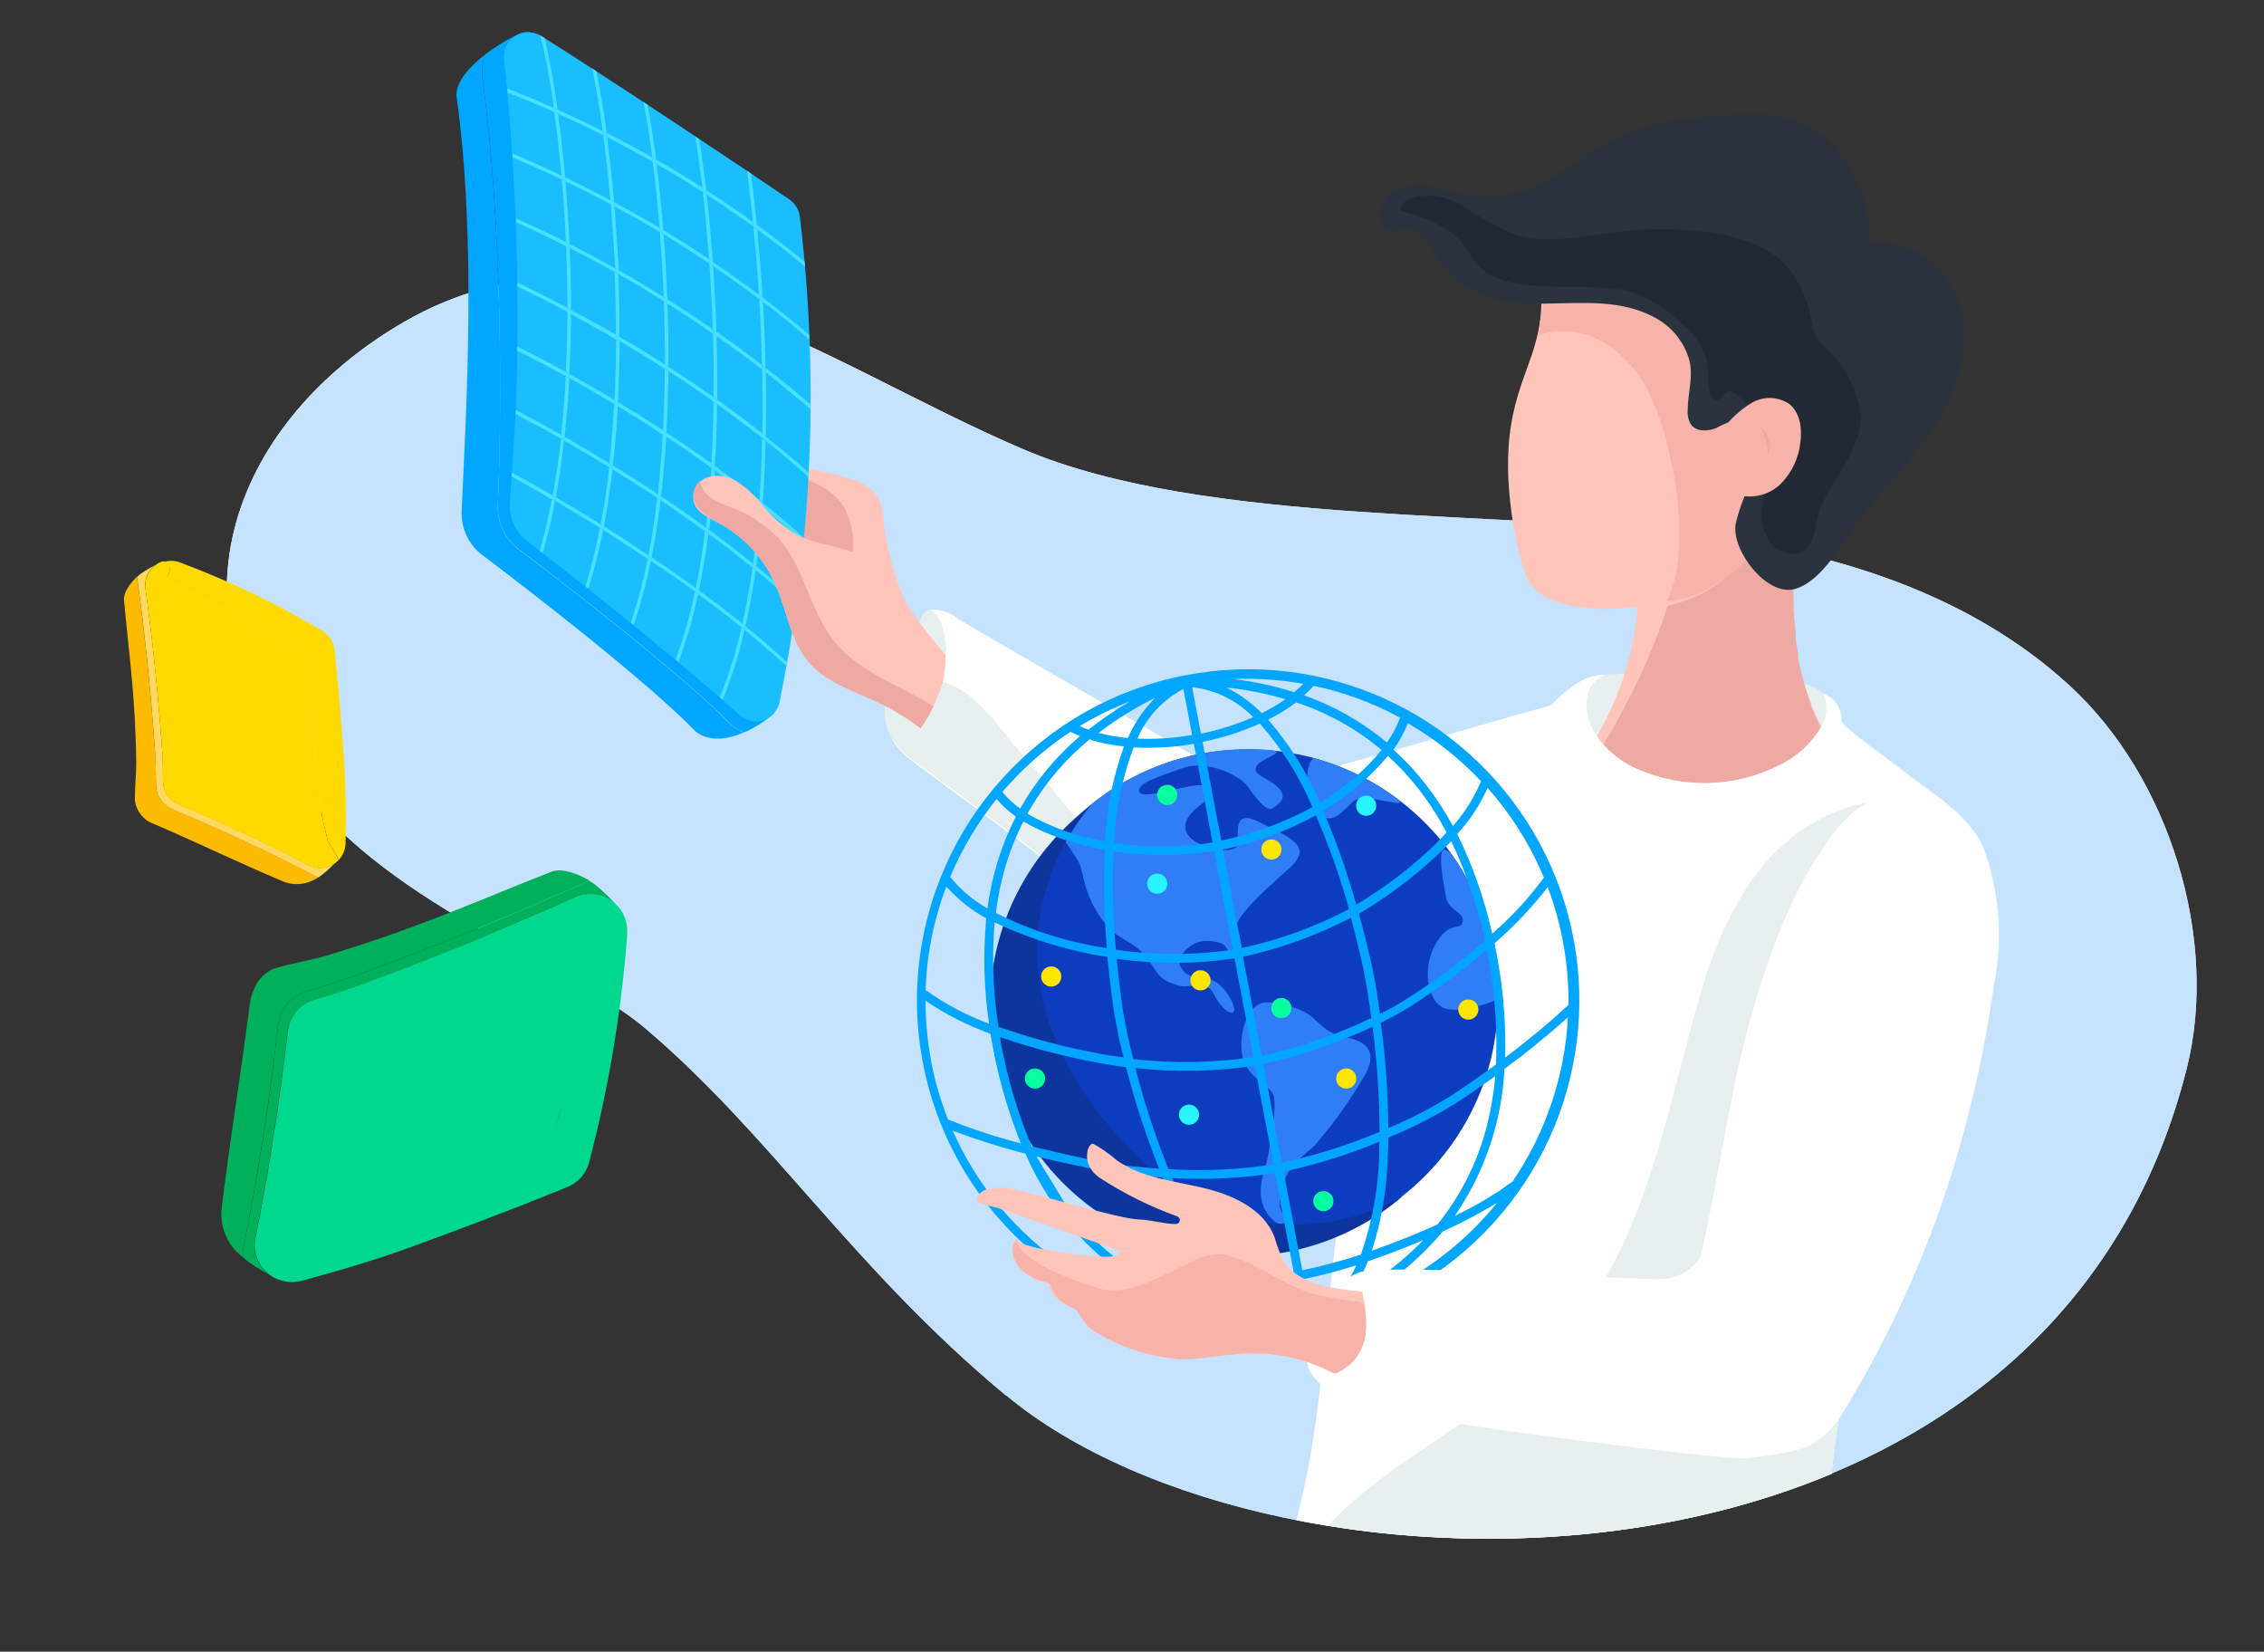 <svg xmlns="http://www.w3.org/2000/svg" xmlns:xlink="http://www.w3.org/1999/xlink" id="e2zauUcrpxi1" viewBox="0 0 273.47 199.49"><rect x="0" y="0" width="273.47" height="199.49" fill="#333333" stroke="none"/><style><![CDATA[#e2zauUcrpxi6_tr {animation: e2zauUcrpxi6_tr__tr 3000ms linear infinite normal forwards}@keyframes e2zauUcrpxi6_tr__tr { 0% {transform: translate(198.195px,98.727px) rotate(5.451deg);animation-timing-function: cubic-bezier(0.42,0,0.58,1)} 49.333% {transform: translate(198.195px,98.727px) rotate(-3.732deg);animation-timing-function: cubic-bezier(0.42,0,0.58,1)} 99.667% {transform: translate(198.195px,98.727px) rotate(5.451deg)} 100% {transform: translate(198.195px,98.727px) rotate(5.451deg)}} #e2zauUcrpxi134_to {animation: e2zauUcrpxi134_to__to 3000ms linear infinite normal forwards}@keyframes e2zauUcrpxi134_to__to { 0% {transform: translate(28.375px,87.257px);animation-timing-function: cubic-bezier(0.42,0,0.58,1)} 52% {transform: translate(28.362px,77.464px);animation-timing-function: cubic-bezier(0.42,0,0.58,1)} 94.333% {transform: translate(28.375px,87.257px)} 100% {transform: translate(28.375px,87.257px)}} #e2zauUcrpxi139_to {animation: e2zauUcrpxi139_to__to 3000ms linear infinite normal forwards}@keyframes e2zauUcrpxi139_to__to { 0% {transform: translate(51.25px,129.984px);animation-timing-function: cubic-bezier(0.42,0,0.58,1)} 45.333% {transform: translate(51.312px,141.2px);animation-timing-function: cubic-bezier(0.42,0,0.58,1)} 97% {transform: translate(51.25px,129.984px)} 100% {transform: translate(51.25px,129.984px)}} #e2zauUcrpxi161_tr {animation: e2zauUcrpxi161_tr__tr 3000ms linear infinite normal forwards}@keyframes e2zauUcrpxi161_tr__tr { 0% {transform: translate(229.694px,110.42px) rotate(0deg);animation-timing-function: cubic-bezier(0.42,0,0.58,1)} 49.667% {transform: translate(229.694px,110.42px) rotate(4.124deg);animation-timing-function: cubic-bezier(0.42,0,0.58,1)} 99.667% {transform: translate(229.694px,110.42px) rotate(0deg)} 100% {transform: translate(229.694px,110.42px) rotate(0deg)}} #e2zauUcrpxi163_tr {animation: e2zauUcrpxi163_tr__tr 3000ms linear infinite normal forwards}@keyframes e2zauUcrpxi163_tr__tr { 0% {transform: translate(150.263px,121.124px) rotate(0deg);animation-timing-function: cubic-bezier(0.42,0,0.58,1)} 47.333% {transform: translate(150.263px,121.124px) rotate(21.836deg);animation-timing-function: cubic-bezier(0.42,0,0.58,1)} 99.667% {transform: translate(150.263px,121.124px) rotate(0deg)} 100% {transform: translate(150.263px,121.124px) rotate(0deg)}} #e2zauUcrpxi174 {animation: e2zauUcrpxi174_c_o 3000ms linear infinite normal forwards}@keyframes e2zauUcrpxi174_c_o { 0% {opacity: 1;animation-timing-function: cubic-bezier(0.42,0,0.58,1)} 2.667% {opacity: 0;animation-timing-function: cubic-bezier(0.42,0,0.58,1)} 6% {opacity: 1} 9.667% {opacity: 1;animation-timing-function: cubic-bezier(0.42,0,0.58,1)} 12.333% {opacity: 0;animation-timing-function: cubic-bezier(0.42,0,0.58,1)} 15.667% {opacity: 1} 25% {opacity: 1;animation-timing-function: cubic-bezier(0.42,0,0.58,1)} 27.667% {opacity: 0;animation-timing-function: cubic-bezier(0.42,0,0.58,1)} 31% {opacity: 1} 42% {opacity: 1;animation-timing-function: cubic-bezier(0.42,0,0.58,1)} 44.667% {opacity: 0;animation-timing-function: cubic-bezier(0.42,0,0.58,1)} 48% {opacity: 1} 62% {opacity: 1;animation-timing-function: cubic-bezier(0.42,0,0.58,1)} 64.667% {opacity: 0;animation-timing-function: cubic-bezier(0.42,0,0.58,1)} 68% {opacity: 1} 80% {opacity: 1;animation-timing-function: cubic-bezier(0.42,0,0.58,1)} 82.667% {opacity: 0;animation-timing-function: cubic-bezier(0.42,0,0.58,1)} 86% {opacity: 1} 94% {opacity: 1;animation-timing-function: cubic-bezier(0.42,0,0.58,1)} 96.667% {opacity: 0;animation-timing-function: cubic-bezier(0.42,0,0.58,1)} 99.667% {opacity: 1} 100% {opacity: 1}} #e2zauUcrpxi175 {animation: e2zauUcrpxi175_c_o 3000ms linear infinite normal forwards}@keyframes e2zauUcrpxi175_c_o { 0% {opacity: 1} 3.333% {opacity: 1;animation-timing-function: cubic-bezier(0.42,0,0.58,1)} 6% {opacity: 0;animation-timing-function: cubic-bezier(0.42,0,0.58,1)} 9.333% {opacity: 1} 17.333% {opacity: 1;animation-timing-function: cubic-bezier(0.42,0,0.58,1)} 20% {opacity: 0;animation-timing-function: cubic-bezier(0.42,0,0.58,1)} 23.333% {opacity: 1} 31% {opacity: 1;animation-timing-function: cubic-bezier(0.42,0,0.58,1)} 33.667% {opacity: 0;animation-timing-function: cubic-bezier(0.42,0,0.58,1)} 37% {opacity: 1} 50.333% {opacity: 1;animation-timing-function: cubic-bezier(0.42,0,0.58,1)} 53% {opacity: 0;animation-timing-function: cubic-bezier(0.42,0,0.58,1)} 56.333% {opacity: 1} 66% {opacity: 1;animation-timing-function: cubic-bezier(0.42,0,0.58,1)} 68.667% {opacity: 0;animation-timing-function: cubic-bezier(0.42,0,0.58,1)} 72% {opacity: 1} 82.667% {opacity: 1;animation-timing-function: cubic-bezier(0.42,0,0.58,1)} 85.333% {opacity: 0;animation-timing-function: cubic-bezier(0.42,0,0.58,1)} 88.667% {opacity: 1} 92.333% {opacity: 1;animation-timing-function: cubic-bezier(0.42,0,0.58,1)} 95% {opacity: 0;animation-timing-function: cubic-bezier(0.42,0,0.58,1)} 98.333% {opacity: 1} 100% {opacity: 1}} #e2zauUcrpxi176 {animation: e2zauUcrpxi176_c_o 3000ms linear infinite normal forwards}@keyframes e2zauUcrpxi176_c_o { 0% {opacity: 1} 2.667% {opacity: 1;animation-timing-function: cubic-bezier(0.42,0,0.58,1)} 5.333% {opacity: 0;animation-timing-function: cubic-bezier(0.42,0,0.58,1)} 8.667% {opacity: 1} 25% {opacity: 1;animation-timing-function: cubic-bezier(0.42,0,0.58,1)} 27.667% {opacity: 0;animation-timing-function: cubic-bezier(0.42,0,0.58,1)} 31% {opacity: 1} 41.667% {opacity: 1;animation-timing-function: cubic-bezier(0.42,0,0.58,1)} 44.333% {opacity: 0;animation-timing-function: cubic-bezier(0.42,0,0.58,1)} 47.667% {opacity: 1} 52.667% {opacity: 1;animation-timing-function: cubic-bezier(0.42,0,0.58,1)} 55.333% {opacity: 0;animation-timing-function: cubic-bezier(0.42,0,0.58,1)} 58.667% {opacity: 1} 61% {opacity: 1;animation-timing-function: cubic-bezier(0.42,0,0.58,1)} 63.667% {opacity: 0;animation-timing-function: cubic-bezier(0.42,0,0.58,1)} 67% {opacity: 1} 80% {opacity: 1;animation-timing-function: cubic-bezier(0.42,0,0.58,1)} 82.667% {opacity: 0;animation-timing-function: cubic-bezier(0.42,0,0.58,1)} 86% {opacity: 1} 94% {opacity: 1;animation-timing-function: cubic-bezier(0.42,0,0.58,1)} 96.667% {opacity: 0;animation-timing-function: cubic-bezier(0.42,0,0.58,1)} 99.667% {opacity: 1} 100% {opacity: 1}} #e2zauUcrpxi177 {animation: e2zauUcrpxi177_c_o 3000ms linear infinite normal forwards}@keyframes e2zauUcrpxi177_c_o { 0% {opacity: 1} 9.667% {opacity: 1;animation-timing-function: cubic-bezier(0.42,0,0.58,1)} 12.333% {opacity: 0;animation-timing-function: cubic-bezier(0.42,0,0.58,1)} 15.667% {opacity: 1} 30.667% {opacity: 1;animation-timing-function: cubic-bezier(0.42,0,0.58,1)} 33.333% {opacity: 0;animation-timing-function: cubic-bezier(0.42,0,0.58,1)} 36.667% {opacity: 1} 52.667% {opacity: 1;animation-timing-function: cubic-bezier(0.42,0,0.58,1)} 55.333% {opacity: 0;animation-timing-function: cubic-bezier(0.42,0,0.58,1)} 58.667% {opacity: 1} 70.333% {opacity: 1;animation-timing-function: cubic-bezier(0.42,0,0.58,1)} 73% {opacity: 0;animation-timing-function: cubic-bezier(0.42,0,0.58,1)} 76.333% {opacity: 1} 88.667% {opacity: 1;animation-timing-function: cubic-bezier(0.42,0,0.58,1)} 91.333% {opacity: 0;animation-timing-function: cubic-bezier(0.42,0,0.58,1)} 94.667% {opacity: 1} 100% {opacity: 1}} #e2zauUcrpxi178 {animation: e2zauUcrpxi178_c_o 3000ms linear infinite normal forwards}@keyframes e2zauUcrpxi178_c_o { 0% {opacity: 1} 4% {opacity: 1;animation-timing-function: cubic-bezier(0.42,0,0.58,1)} 6.667% {opacity: 0;animation-timing-function: cubic-bezier(0.42,0,0.58,1)} 10% {opacity: 1} 14.667% {opacity: 1;animation-timing-function: cubic-bezier(0.42,0,0.58,1)} 17.333% {opacity: 0;animation-timing-function: cubic-bezier(0.42,0,0.58,1)} 20.667% {opacity: 1} 30.333% {opacity: 1;animation-timing-function: cubic-bezier(0.42,0,0.58,1)} 33% {opacity: 0;animation-timing-function: cubic-bezier(0.42,0,0.58,1)} 36.333% {opacity: 1} 42.667% {opacity: 1;animation-timing-function: cubic-bezier(0.42,0,0.58,1)} 45.333% {opacity: 0;animation-timing-function: cubic-bezier(0.42,0,0.58,1)} 48.667% {opacity: 1} 59.667% {opacity: 1;animation-timing-function: cubic-bezier(0.42,0,0.58,1)} 62.333% {opacity: 0;animation-timing-function: cubic-bezier(0.42,0,0.58,1)} 65.667% {opacity: 1} 80% {opacity: 1;animation-timing-function: cubic-bezier(0.42,0,0.58,1)} 82.667% {opacity: 0;animation-timing-function: cubic-bezier(0.42,0,0.58,1)} 86% {opacity: 1} 94% {opacity: 1;animation-timing-function: cubic-bezier(0.42,0,0.58,1)} 96.667% {opacity: 0;animation-timing-function: cubic-bezier(0.42,0,0.58,1)} 99.333% {opacity: 1} 100% {opacity: 1}} #e2zauUcrpxi179 {animation: e2zauUcrpxi179_c_o 3000ms linear infinite normal forwards}@keyframes e2zauUcrpxi179_c_o { 0% {opacity: 1;animation-timing-function: cubic-bezier(0.42,0,0.58,1)} 2.667% {opacity: 0;animation-timing-function: cubic-bezier(0.42,0,0.58,1)} 16.667% {opacity: 1;animation-timing-function: cubic-bezier(0.42,0,0.58,1)} 19.333% {opacity: 0;animation-timing-function: cubic-bezier(0.42,0,0.58,1)} 22.667% {opacity: 1} 26.667% {opacity: 1;animation-timing-function: cubic-bezier(0.42,0,0.58,1)} 29.333% {opacity: 0;animation-timing-function: cubic-bezier(0.42,0,0.58,1)} 32.667% {opacity: 1} 38.333% {opacity: 1;animation-timing-function: cubic-bezier(0.42,0,0.58,1)} 41% {opacity: 0;animation-timing-function: cubic-bezier(0.42,0,0.58,1)} 44.333% {opacity: 1} 54% {opacity: 1;animation-timing-function: cubic-bezier(0.42,0,0.58,1)} 56.667% {opacity: 0;animation-timing-function: cubic-bezier(0.42,0,0.58,1)} 60% {opacity: 1} 68% {opacity: 1;animation-timing-function: cubic-bezier(0.42,0,0.58,1)} 70.667% {opacity: 0;animation-timing-function: cubic-bezier(0.42,0,0.58,1)} 74% {opacity: 1} 79.667% {opacity: 1;animation-timing-function: cubic-bezier(0.42,0,0.58,1)} 82.333% {opacity: 0;animation-timing-function: cubic-bezier(0.42,0,0.58,1)} 85.667% {opacity: 1} 90.333% {opacity: 1;animation-timing-function: cubic-bezier(0.42,0,0.58,1)} 93% {opacity: 0;animation-timing-function: cubic-bezier(0.42,0,0.58,1)} 96.333% {opacity: 1} 100% {opacity: 1}} #e2zauUcrpxi180 {animation: e2zauUcrpxi180_c_o 3000ms linear infinite normal forwards}@keyframes e2zauUcrpxi180_c_o { 0% {opacity: 1} 1.667% {opacity: 1;animation-timing-function: cubic-bezier(0.42,0,0.58,1)} 4.333% {opacity: 0;animation-timing-function: cubic-bezier(0.42,0,0.58,1)} 7.667% {opacity: 1} 18% {opacity: 1;animation-timing-function: cubic-bezier(0.42,0,0.58,1)} 20.667% {opacity: 0;animation-timing-function: cubic-bezier(0.42,0,0.58,1)} 24% {opacity: 1} 32.333% {opacity: 1;animation-timing-function: cubic-bezier(0.42,0,0.58,1)} 35% {opacity: 0;animation-timing-function: cubic-bezier(0.42,0,0.58,1)} 38.333% {opacity: 1} 43.333% {opacity: 1;animation-timing-function: cubic-bezier(0.42,0,0.58,1)} 46% {opacity: 0;animation-timing-function: cubic-bezier(0.42,0,0.58,1)} 49.333% {opacity: 1} 56% {opacity: 1;animation-timing-function: cubic-bezier(0.42,0,0.58,1)} 58.667% {opacity: 0;animation-timing-function: cubic-bezier(0.42,0,0.58,1)} 62% {opacity: 1} 72.667% {opacity: 1;animation-timing-function: cubic-bezier(0.42,0,0.58,1)} 75.333% {opacity: 0;animation-timing-function: cubic-bezier(0.42,0,0.58,1)} 78.667% {opacity: 1} 83% {opacity: 1;animation-timing-function: cubic-bezier(0.42,0,0.58,1)} 85.667% {opacity: 0;animation-timing-function: cubic-bezier(0.42,0,0.58,1)} 89% {opacity: 1} 92.667% {opacity: 1;animation-timing-function: cubic-bezier(0.42,0,0.58,1)} 95.333% {opacity: 0;animation-timing-function: cubic-bezier(0.42,0,0.58,1)} 98.667% {opacity: 1} 100% {opacity: 1}} #e2zauUcrpxi181 {animation: e2zauUcrpxi181_c_o 3000ms linear infinite normal forwards}@keyframes e2zauUcrpxi181_c_o { 0% {opacity: 1} 13% {opacity: 1;animation-timing-function: cubic-bezier(0.42,0,0.58,1)} 15.667% {opacity: 0;animation-timing-function: cubic-bezier(0.42,0,0.58,1)} 19% {opacity: 1} 23% {opacity: 1;animation-timing-function: cubic-bezier(0.42,0,0.58,1)} 25.667% {opacity: 0;animation-timing-function: cubic-bezier(0.42,0,0.58,1)} 29% {opacity: 1} 42.667% {opacity: 1;animation-timing-function: cubic-bezier(0.42,0,0.58,1)} 45.333% {opacity: 0;animation-timing-function: cubic-bezier(0.42,0,0.58,1)} 48.667% {opacity: 1} 61% {opacity: 1;animation-timing-function: cubic-bezier(0.42,0,0.58,1)} 63.667% {opacity: 0;animation-timing-function: cubic-bezier(0.42,0,0.58,1)} 67% {opacity: 1} 88% {opacity: 1;animation-timing-function: cubic-bezier(0.42,0,0.58,1)} 90.667% {opacity: 0;animation-timing-function: cubic-bezier(0.42,0,0.58,1)} 94% {opacity: 1} 100% {opacity: 1}} #e2zauUcrpxi182 {animation: e2zauUcrpxi182_c_o 3000ms linear infinite normal forwards}@keyframes e2zauUcrpxi182_c_o { 0% {opacity: 1} 3.667% {opacity: 1;animation-timing-function: cubic-bezier(0.42,0,0.58,1)} 6.333% {opacity: 0;animation-timing-function: cubic-bezier(0.42,0,0.58,1)} 9.667% {opacity: 1} 13.333% {opacity: 1;animation-timing-function: cubic-bezier(0.42,0,0.58,1)} 16% {opacity: 0;animation-timing-function: cubic-bezier(0.42,0,0.58,1)} 19.333% {opacity: 1} 25% {opacity: 1;animation-timing-function: cubic-bezier(0.42,0,0.58,1)} 27.667% {opacity: 0;animation-timing-function: cubic-bezier(0.42,0,0.58,1)} 31% {opacity: 1} 35% {opacity: 1;animation-timing-function: cubic-bezier(0.42,0,0.58,1)} 37.667% {opacity: 0;animation-timing-function: cubic-bezier(0.42,0,0.58,1)} 41% {opacity: 1} 52.667% {opacity: 1;animation-timing-function: cubic-bezier(0.42,0,0.58,1)} 55.333% {opacity: 0;animation-timing-function: cubic-bezier(0.42,0,0.58,1)} 58.667% {opacity: 1} 65.667% {opacity: 1;animation-timing-function: cubic-bezier(0.42,0,0.58,1)} 68.333% {opacity: 0;animation-timing-function: cubic-bezier(0.42,0,0.58,1)} 71.667% {opacity: 1} 82% {opacity: 1;animation-timing-function: cubic-bezier(0.42,0,0.58,1)} 84.667% {opacity: 0;animation-timing-function: cubic-bezier(0.42,0,0.58,1)} 88% {opacity: 1} 100% {opacity: 1}} #e2zauUcrpxi183 {animation: e2zauUcrpxi183_c_o 3000ms linear infinite normal forwards}@keyframes e2zauUcrpxi183_c_o { 0% {opacity: 1} 0.667% {opacity: 1;animation-timing-function: cubic-bezier(0.42,0,0.58,1)} 3.333% {opacity: 0;animation-timing-function: cubic-bezier(0.42,0,0.58,1)} 6.667% {opacity: 1} 11.333% {opacity: 1;animation-timing-function: cubic-bezier(0.42,0,0.58,1)} 14% {opacity: 0;animation-timing-function: cubic-bezier(0.42,0,0.58,1)} 17.333% {opacity: 1} 26% {opacity: 1;animation-timing-function: cubic-bezier(0.42,0,0.58,1)} 28.667% {opacity: 0;animation-timing-function: cubic-bezier(0.42,0,0.58,1)} 32% {opacity: 1} 50% {opacity: 1;animation-timing-function: cubic-bezier(0.42,0,0.58,1)} 52.667% {opacity: 0;animation-timing-function: cubic-bezier(0.42,0,0.58,1)} 56% {opacity: 1} 68.667% {opacity: 1;animation-timing-function: cubic-bezier(0.42,0,0.58,1)} 71.333% {opacity: 0;animation-timing-function: cubic-bezier(0.42,0,0.58,1)} 74.667% {opacity: 1} 90.667% {opacity: 1;animation-timing-function: cubic-bezier(0.42,0,0.58,1)} 93.333% {opacity: 0;animation-timing-function: cubic-bezier(0.42,0,0.58,1)} 96.667% {opacity: 1} 100% {opacity: 1}} #e2zauUcrpxi184 {animation: e2zauUcrpxi184_c_o 3000ms linear infinite normal forwards}@keyframes e2zauUcrpxi184_c_o { 0% {opacity: 1;animation-timing-function: cubic-bezier(0.42,0,0.58,1)} 2.667% {opacity: 0;animation-timing-function: cubic-bezier(0.42,0,0.58,1)} 6% {opacity: 1} 15% {opacity: 1;animation-timing-function: cubic-bezier(0.42,0,0.58,1)} 17.667% {opacity: 0;animation-timing-function: cubic-bezier(0.42,0,0.58,1)} 21% {opacity: 1} 28.667% {opacity: 1;animation-timing-function: cubic-bezier(0.42,0,0.58,1)} 31.333% {opacity: 0;animation-timing-function: cubic-bezier(0.42,0,0.58,1)} 34.667% {opacity: 1} 37.333% {opacity: 1;animation-timing-function: cubic-bezier(0.42,0,0.58,1)} 40% {opacity: 0;animation-timing-function: cubic-bezier(0.42,0,0.58,1)} 43.333% {opacity: 1} 51.333% {opacity: 1;animation-timing-function: cubic-bezier(0.42,0,0.58,1)} 54% {opacity: 0;animation-timing-function: cubic-bezier(0.42,0,0.58,1)} 57.333% {opacity: 1} 61.333% {opacity: 1;animation-timing-function: cubic-bezier(0.42,0,0.58,1)} 64% {opacity: 0;animation-timing-function: cubic-bezier(0.42,0,0.58,1)} 67.333% {opacity: 1} 73% {opacity: 1;animation-timing-function: cubic-bezier(0.42,0,0.58,1)} 75.667% {opacity: 0;animation-timing-function: cubic-bezier(0.42,0,0.58,1)} 79% {opacity: 1} 86.333% {opacity: 1;animation-timing-function: cubic-bezier(0.42,0,0.58,1)} 89% {opacity: 0;animation-timing-function: cubic-bezier(0.42,0,0.58,1)} 92.333% {opacity: 1} 100% {opacity: 1}} #e2zauUcrpxi185 {animation: e2zauUcrpxi185_c_o 3000ms linear infinite normal forwards}@keyframes e2zauUcrpxi185_c_o { 0% {opacity: 1} 1% {opacity: 1;animation-timing-function: cubic-bezier(0.42,0,0.58,1)} 3.667% {opacity: 0;animation-timing-function: cubic-bezier(0.42,0,0.58,1)} 7% {opacity: 1} 15.333% {opacity: 1;animation-timing-function: cubic-bezier(0.42,0,0.58,1)} 18% {opacity: 0;animation-timing-function: cubic-bezier(0.42,0,0.58,1)} 21.333% {opacity: 1} 25% {opacity: 1;animation-timing-function: cubic-bezier(0.42,0,0.58,1)} 27.667% {opacity: 0;animation-timing-function: cubic-bezier(0.42,0,0.58,1)} 31% {opacity: 1} 35% {opacity: 1;animation-timing-function: cubic-bezier(0.42,0,0.58,1)} 37.667% {opacity: 0;animation-timing-function: cubic-bezier(0.42,0,0.58,1)} 41% {opacity: 1} 52.667% {opacity: 1;animation-timing-function: cubic-bezier(0.42,0,0.58,1)} 55.333% {opacity: 0;animation-timing-function: cubic-bezier(0.42,0,0.58,1)} 58.667% {opacity: 1} 73% {opacity: 1;animation-timing-function: cubic-bezier(0.42,0,0.58,1)} 75.667% {opacity: 0;animation-timing-function: cubic-bezier(0.42,0,0.58,1)} 79% {opacity: 1} 88.667% {opacity: 1;animation-timing-function: cubic-bezier(0.42,0,0.58,1)} 91.333% {opacity: 0;animation-timing-function: cubic-bezier(0.42,0,0.58,1)} 94.667% {opacity: 1} 100% {opacity: 1}} #e2zauUcrpxi192_tr {animation: e2zauUcrpxi192_tr__tr 3000ms linear infinite normal forwards}@keyframes e2zauUcrpxi192_tr__tr { 0% {transform: translate(211.998px,69.489px) rotate(2.631deg)} 4% {transform: translate(211.998px,69.489px) rotate(2.631deg);animation-timing-function: cubic-bezier(0.42,0,0.58,1)} 40.667% {transform: translate(211.998px,69.489px) rotate(-6.252deg);animation-timing-function: cubic-bezier(0.42,0,0.58,1)} 92.667% {transform: translate(211.998px,69.489px) rotate(2.631deg)} 100% {transform: translate(211.998px,69.489px) rotate(2.631deg)}}]]></style><defs><linearGradient id="e2zauUcrpxi3-fill" x1="227.28" y1="201.37" x2="21.53" y2="-75.24" spreadMethod="pad" gradientUnits="userSpaceOnUse" gradientTransform="translate(0 0)"><stop id="e2zauUcrpxi3-fill-0" offset="0%" stop-color="#d5ecf7"></stop><stop id="e2zauUcrpxi3-fill-1" offset="16%" stop-color="#d5ecf7"></stop><stop id="e2zauUcrpxi3-fill-2" offset="62%" stop-color="#e9f5fb"></stop><stop id="e2zauUcrpxi3-fill-3" offset="100%" stop-color="#f5fafd"></stop></linearGradient></defs><g><path d="M121.52,168.51c32.64,27.18,125.63,28.16,142.62-39.48c3.92-15.59-2.07-35.17-14.2-46.27s-28.21-16-44.35-18.11c-23.35-3.12-60.09-1-82.09-10.43-24.58-10.52-49.25-30-74.67-15.35C30.32,49.55,18.22,71.23,36.31,95c11.32,14.84,32.7,21.64,41.53,29.11c15.3,12.93,25.09,29,43.69,44.45" fill="url(#e2zauUcrpxi3-fill)"></path></g><g><path d="M121.52,168.51c32.64,27.18,125.63,28.16,142.62-39.48c3.92-15.59-2.07-35.17-14.2-46.27s-28.21-16-44.35-18.11c-23.35-3.12-60.09-1-82.09-10.43-24.58-10.52-49.25-30-74.67-15.35C30.32,49.55,18.22,71.23,36.31,95c11.32,14.84,32.7,21.64,41.53,29.11c15.3,12.93,25.09,29,43.69,44.45" fill="#c5e3ff"></path></g><g id="e2zauUcrpxi6_tr" transform="translate(198.195,98.727) rotate(5.451)"><g transform="translate(-198.195,-98.727)"><path d="M117,92.07c-6.85-4.906-11.596-12.216-13.29-20.47-.107-.798-.347-1.572-.71-2.29-.83-1.41-2.55-2-4.15-2.31-4.94-1-10.17-.82-14.84-2.73-.422-.211-.88-.34-1.35-.38-.236-.014-.47.045-.67.17-.199.121-.354.303-.44.52-.05.2-.05.41,0,.61.36,2.35,2.33,4,3.87,5.83c1.132,1.504,2.347,2.943,3.64,4.31c1.686,1.397,3.561,2.549,5.57,3.42q8.72,4.35,17,9.52c.38.23.8.57.73,1l4.64,2.8" fill="#ffc5bb"></path><path d="M92.36,67.21L91,71.89c.789,1.55,2.212,2.681,3.9,3.1c1.63.52,3.36.66,5,1.12.079.014.161.014.24,0c.083.004.164-.029.22-.09.051-.084.069-.184.05-.28-.026-1.829-.567-3.614-1.56-5.15-1.49-2-4.06-2.76-6.45-3.42" fill="#efa9a3"></path><path d="M107.13,97.66c-1.013-1.411-1.343-3.201-.9-4.88.86-2.74,2.71-9,3.23-10.06.13-.3.35-.551.63-.72.604-.158,1.247.031,1.67.49c3.3,2.67,4.38,5.13,4.57,9.37.05,1.14-5.57,9.86-9.2,5.8Z" fill="#e8efef"></path><path d="M50.34,22.84c4.22,17.56,6.28,40.63,6.83,51.43.1,2.09,1.222,3.997,3,5.1c6.38,3.92,21.26,13.31,27.72,18.77.451.298.948.521,1.47.66-1.79,1-4,1.59-5.77.46C77.17,93.8,62.3,84.41,55.91,80.49c-.877-.542-1.611-1.286-2.14-2.17-.528-.89-.831-1.896-.88-2.93-.56-10.8-1.19-32.34-5.4-49.9-.16-1.68,1.24-3.56,2.91-5.14-.13.824-.15,1.661-.06,2.49Z" fill="#00a6ff"></path><path d="M54.11,17.51c.424-.306.937-.465,1.46-.45s26.79,18.71,28.69,19.83C86.9,48.54,92.47,84,92.77,96.13c-.677.76-1.446,1.432-2.29,2-.348.24-.708.46-1.08.66-.526-.138-1.026-.361-1.48-.66-6.46-5.46-21.33-14.85-27.71-18.77-.884-.536-1.623-1.281-2.15-2.17-.528-.891-.834-1.896-.89-2.93-.56-10.8-2.61-33.87-6.83-51.43-.09-.829-.07-1.666.06-2.49c1.138-1.069,2.381-2.02,3.71-2.84Z" fill="#00a6ff"></path><path d="M93.33,94.7c-.06.509-.249.995-.55,1.41-.292.438-.701.784-1.18,1-.958.424-2.071.298-2.91-.33-8.24-6.11-22-15-27.61-18.52-1.507-.953-2.438-2.597-2.48-4.38-.12-4.78-.31-10.1-.33-10.45v-.11c-.787-14.339-2.608-28.603-5.45-42.68-.123-.546-.085-1.116.11-1.64.203-.519.55-.97,1-1.3.879-.683,2.069-.807,3.07-.32c10.65,5.38,27.1,14.26,31.74,16.83.367.201.685.481.93.82.249.332.423.714.51,1.12c2.479,11.324,3.862,22.861,4.13,34.45.202,8.047-.132,16.098-1,24.1Z" fill="#1abeff"></path><path d="M63.77,50.43l-.45-.18c.23,2.41.4,4.84.52,7.27l.44.19c-.11-2.43-.28-4.86-.51-7.28Z" fill="#47e0ff"></path><path d="M64.4,65.77l-.4-.19c0,2.36-.15,4.67-.34,6.91l.41.19c.18-2.24.29-4.55.33-6.91Z" fill="#47e0ff"></path><path d="M61.6,34.59l-.46-.17c0,.26.1.53.14.8.39,2.14.74,4.38,1.07,6.67l.45.18c-.36-2.58-.8-5.07-1.2-7.48Z" fill="#47e0ff"></path><path d="M61,31.48c-.34-1.72-.7-3.37-1.07-4.93l-.48-.16c.55,2.32,1.09,4.85,1.59,7.54l.46.17c-.15-.89-.32-1.76-.5-2.62Z" fill="#47e0ff"></path><path d="M59.83,26.06c-.6-2.52-1.22-4.78-1.82-6.7-.19-.62-.38-1.2-.57-1.75L57,17.38h-.09c1,2.81,1.78,5.67,2.46,8.56Z" fill="#47e0ff"></path><path d="M63.6,73c-.2,2.18-.49,4.3-.86,6.31l.38.25c.39-2,.68-4.17.89-6.37Z" fill="#47e0ff"></path><path d="M62.87,42.56l-.46-.18c.34,2.41.63,4.88.87,7.38l.45.19c-.24-2.5-.53-4.95-.86-7.39Z" fill="#47e0ff"></path><path d="M64.42,63.76c0-1.84,0-3.71-.12-5.58L63.86,58c.09,1.94.13,3.87.13,5.77c0,.45,0,.9,0,1.35l.43.19c0-.52,0-1.03,0-1.55Z" fill="#47e0ff"></path><path d="M67.77,37l-.47-.2c.09.5.17,1,.26,1.5q.51,3,1,6.12l.46.2C68.61,42,68.2,39.46,67.77,37Z" fill="#47e0ff"></path><path d="M66,28.29c-.48-2.07-1-3.95-1.45-5.59-.17-.61-.35-1.18-.52-1.72l-.54-.28c.65,2,1.34,4.51,2,7.41Z" fill="#47e0ff"></path><path d="M69,45.15l-.46-.2c.34,2.45.63,5,.87,7.51l.45.21q-.32-3.82-.86-7.52Z" fill="#47e0ff"></path><path d="M67.68,36.53c-.12-.63-.23-1.25-.35-1.86-.4-2.07-.82-4-1.24-5.87l-.48-.19c.55,2.36,1.09,5,1.59,7.72Z" fill="#47e0ff"></path><path d="M70.13,68.46c0,2.37-.17,4.7-.37,7l.41.21c.21-2.25.33-4.58.38-7Z" fill="#47e0ff"></path><path d="M69.71,75.87c-.222,2.415-.579,4.815-1.07,7.19l.39.25c.498-2.388.862-4.802,1.09-7.23Z" fill="#47e0ff"></path><path d="M69.94,53.16L69.5,53c.22,2.44.39,4.91.5,7.36l.44.21c-.11-2.5-.28-4.97-.5-7.41Z" fill="#47e0ff"></path><path d="M70.57,66.32c0-1.76,0-3.53-.11-5.31L70,60.8c.07,1.85.11,3.7.11,5.52c0,.56,0,1.11,0,1.67l.43.21c.03-.63.03-1.2.03-1.88Z" fill="#47e0ff"></path><path d="M76.15,56.22L75.7,56c.21,2.47.38,5,.48,7.43l.44.23c-.1-2.49-.26-4.98-.47-7.44Z" fill="#47e0ff"></path><path d="M75.26,48.11l-.46-.23c.33,2.48.62,5,.85,7.6l.45.23c-.23-2.58-.51-5.12-.84-7.6Z" fill="#47e0ff"></path><path d="M71.75,30.71l.49.22c-.41-1.79-.81-3.43-1.2-4.89-.15-.56-.3-1.09-.45-1.6l-.52-.28c.18.62.36,1.28.55,2c.38,1.36.75,2.89,1.13,4.55Z" fill="#47e0ff"></path><path d="M73.92,39.33l-.27-1.48c-.42-2.27-.86-4.42-1.3-6.39l-.49-.22c.54,2.38,1.08,5,1.58,7.87Z" fill="#47e0ff"></path><path d="M76.27,71.61c-.06,2.38-.19,4.71-.41,7l.4.22c.23-2.25.37-4.58.43-7Z" fill="#47e0ff"></path><path d="M76.64,64.14l-.44-.23c.07,1.66.1,3.32.1,5c0,.76,0,1.51,0,2.26l.42.23q0-1.24,0-2.49c.01-1.61-.03-3.19-.08-4.77Z" fill="#47e0ff"></path><path d="M75.81,79c-.263,2.652-.698,5.284-1.3,7.88l.38.25c.614-2.605,1.058-5.247,1.33-7.91Z" fill="#47e0ff"></path><path d="M75.19,47.6c-.35-2.68-.76-5.28-1.18-7.75l-.48-.23c.43,2.47.84,5.06,1.2,7.74Z" fill="#47e0ff"></path><path d="M78.12,33.77l.49.25c-.36-1.69-.72-3.25-1.06-4.65L77.2,28l-.52-.28c.15.56.3,1.16.46,1.79.31,1.26.65,2.7.98,4.26Z" fill="#47e0ff"></path><path d="M82.4,75.06c-.08,2.37-.23,4.69-.48,6.93l.41.24c.25-2.24.41-4.56.49-6.92Z" fill="#47e0ff"></path><path d="M81,50.67l.46.26c-.34-2.71-.73-5.34-1.15-7.84l-.47-.26c.42,2.5.82,5.17,1.16,7.84Z" fill="#47e0ff"></path><path d="M82.46,71.41c0,1.06,0,2.12,0,3.16l.42.25c0-1.13,0-2.26.06-3.41s0-2.53-.06-3.8l-.44-.26c-.01,1.36.02,2.71.02,4.06Z" fill="#47e0ff"></path><path d="M80.23,42.55c-.08-.51-.17-1-.26-1.52-.4-2.3-.82-4.47-1.24-6.47l-.5-.25c.52,2.42,1,5.11,1.53,8Z" fill="#47e0ff"></path><path d="M82.37,66.84l.44.26c-.08-2.49-.23-5-.43-7.46l-.45-.26c.21,2.48.36,4.98.44,7.46Z" fill="#47e0ff"></path><path d="M81.89,58.86l.45.26c-.22-2.59-.49-5.16-.8-7.66l-.46-.26c.31,2.5.59,5.07.81,7.66Z" fill="#47e0ff"></path><path d="M81.87,82.45c-.311,2.823-.826,5.621-1.54,8.37l.37.26c.733-2.753,1.258-5.558,1.57-8.39Z" fill="#47e0ff"></path><path d="M88.62,74c0,1.49,0,3-.09,4.43l.42.27c.06-1.55.1-3.12.1-4.7c0-.82,0-1.65,0-2.48l-.44-.28c-.01.87.01,1.76.01,2.76Z" fill="#47e0ff"></path><path d="M87.94,85.72l.4.27c.29-2.21.48-4.5.59-6.84l-.42-.27c-.1,2.34-.29,4.63-.57,6.84Z" fill="#47e0ff"></path><path d="M88.57,70.67L89,71c-.06-2.48-.19-5-.36-7.46l-.45-.29c.19,2.43.32,4.93.38,7.42Z" fill="#47e0ff"></path><path d="M87.88,86.2c-.364,2.921-.966,5.807-1.8,8.63l.36.27c.852-2.824,1.468-5.714,1.84-8.64Z" fill="#47e0ff"></path><path d="M88.16,62.67l.45.29c-.2-2.61-.45-5.19-.74-7.7L87.4,55c.3,2.48.6,5.06.76,7.67Z" fill="#47e0ff"></path><path d="M87.34,54.41l.46.3c-.32-2.73-.69-5.38-1.08-7.9l-.48-.3c.39,2.49.76,5.17,1.1,7.9Z" fill="#47e0ff"></path><path d="M85.88,44.27c.09.55.18,1.12.27,1.69l.48.29c-.11-.69-.22-1.38-.33-2-.36-2.13-.73-4.15-1.09-6l-.49-.29c.38,1.9.78,4.04,1.16,6.31Z" fill="#47e0ff"></path><path d="M85.1,37.61c-.45-2.28-.89-4.33-1.3-6.1l-.5-.27c.4,1.75.85,3.79,1.3,6.08Z" fill="#47e0ff"></path><path d="M77.08,79.24l-.82-.45c0,.16,0,.31,0,.46l.66.36q2.57,1.41,5,2.84c0-.15,0-.31,0-.46-1.56-.93-3.18-1.84-4.84-2.75Z" fill="#47e0ff"></path><path d="M82.33,82.23l-.06.46c2,1.17,3.84,2.34,5.61,3.51l.06-.48c-1.78-1.16-3.65-2.33-5.61-3.49Z" fill="#47e0ff"></path><path d="M70.17,75.62c0,.15,0,.3,0,.46c1.94,1,3.83,2,5.69,3c0-.15,0-.31,0-.46q-2.79-1.55-5.69-3Z" fill="#47e0ff"></path><path d="M88.28,86.46q2.94,2,5.46,3.87c0-.17,0-.34,0-.51-1.67-1.26-3.49-2.55-5.44-3.83Z" fill="#47e0ff"></path><path d="M63.64,72.49c-1.71-.78-3.42-1.53-5.14-2.27c0,.16,0,.32,0,.48q2.56,1.08,5.1,2.3c.01-.2.02-.35.04-.51Z" fill="#47e0ff"></path><path d="M64.05,72.68c0,.15,0,.31,0,.46q2.88,1.32,5.71,2.73c0-.15,0-.3,0-.46Q66.94,74,64.05,72.68Z" fill="#47e0ff"></path><path d="M63.64,72.49c0,.16,0,.31,0,.46l.41.19c0-.15,0-.31,0-.46Z" fill="#47e0ff"></path><path d="M69.76,75.41c0,.16,0,.31,0,.46l.4.21c0-.16,0-.31,0-.46Z" fill="#47e0ff"></path><path d="M75.86,78.57c0,.15,0,.31,0,.46l.41.22c0-.15,0-.3,0-.46Z" fill="#47e0ff"></path><path d="M81.92,82c0,.15,0,.31,0,.46l.4.24.06-.47Z" fill="#47e0ff"></path><path d="M87.94,85.72l-.06.48.4.26.06-.47Z" fill="#47e0ff"></path><path d="M77.34,71.7l-.64-.34c0,.16,0,.32,0,.48l.45.24c1.8,1,3.56,2,5.26,3c0-.16,0-.33,0-.49Q80,73.13,77.34,71.7Z" fill="#47e0ff"></path><path d="M82.82,75.31c2,1.18,3.89,2.38,5.69,3.57c0-.17,0-.34,0-.5-1.8-1.19-3.71-2.38-5.7-3.56.02.18.02.33.01.49Z" fill="#47e0ff"></path><path d="M64,65.11q-2.85-1.27-5.75-2.46v.48Q61.14,64.3,64,65.58Z" fill="#47e0ff"></path><path d="M70.13,68q-2.8-1.38-5.72-2.69c0,.16,0,.32,0,.47c1.94.87,3.84,1.77,5.73,2.69Z" fill="#47e0ff"></path><path d="M70.56,68.2c0,.15,0,.31,0,.47c2,1,3.85,1.94,5.72,2.94c0-.16,0-.32,0-.48-1.86-1-3.77-1.97-5.72-2.93Z" fill="#47e0ff"></path><path d="M88.93,79.15c1.88,1.26,3.65,2.52,5.28,3.76c0-.18,0-.35,0-.52-1.63-1.24-3.4-2.49-5.28-3.74.01.17,0,.35,0,.5Z" fill="#47e0ff"></path><path d="M64.41,65.3L64,65.11v.47l.42.19c-.01-.16-.01-.31-.01-.47Z" fill="#47e0ff"></path><path d="M70.13,68v.47l.42.21c0-.16,0-.32,0-.48Z" fill="#47e0ff"></path><path d="M76.28,71.13c0,.16,0,.32,0,.48l.42.23c0-.16,0-.32,0-.48Z" fill="#47e0ff"></path><path d="M82.41,74.57c0,.16,0,.33,0,.49l.42.25c0-.16,0-.33,0-.49Z" fill="#47e0ff"></path><path d="M88.51,78.88l.42.27c0-.17,0-.33,0-.5l-.42-.27c.01.16.01.33,0,.5Z" fill="#47e0ff"></path><path d="M82.83,67.61c2,1.18,3.93,2.38,5.75,3.58c0-.18,0-.35,0-.52-1.82-1.19-3.74-2.39-5.76-3.57c0,.17,0,.34.01.51Z" fill="#47e0ff"></path><path d="M76.64,64.14c2,1,3.9,2.13,5.75,3.21c0-.17,0-.34,0-.51-1.84-1.08-3.76-2.14-5.75-3.2-.01.17-.01.36,0,.5Z" fill="#47e0ff"></path><path d="M76.18,63.41c-1.86-1-3.78-1.94-5.74-2.89c0,.17,0,.33,0,.49q2.94,1.41,5.74,2.9c.02-.17.01-.33,0-.5Z" fill="#47e0ff"></path><path d="M70,60.31q-2.81-1.34-5.72-2.6c0,.16,0,.31,0,.47Q67.21,59.46,70,60.8Z" fill="#47e0ff"></path><path d="M89,71.47q2.87,1.91,5.35,3.78v-.54C92.71,73.47,90.91,72.21,89,71c0,.13,0,.3,0,.47Z" fill="#47e0ff"></path><path d="M63.84,57.52q-3-1.32-6.18-2.53c0,.16,0,.32,0,.48c2.08.8,4.13,1.65,6.16,2.52.04-.15.03-.31.02-.47Z" fill="#47e0ff"></path><path d="M64.28,57.71l-.44-.19c0,.16,0,.32,0,.47l.44.19c.01-.18.01-.31,0-.47Z" fill="#47e0ff"></path><path d="M70.44,60.52L70,60.31v.49l.43.21c.02-.16.02-.32.01-.49Z" fill="#47e0ff"></path><path d="M76.18,63.41c0,.17,0,.33,0,.5l.44.23c0-.16,0-.33,0-.5Z" fill="#47e0ff"></path><path d="M82.39,67.35l.44.26c0-.17,0-.34,0-.51l-.43-.26c-.02.16-.01.34-.01.51Z" fill="#47e0ff"></path><path d="M88.58,71.19l.44.28c0-.17,0-.34,0-.52l-.44-.28c0,.17,0,.33,0,.52Z" fill="#47e0ff"></path><path d="M82.38,59.64c2,1.18,4,2.37,5.82,3.56c0-.18,0-.36,0-.53q-2.77-1.79-5.82-3.55c-.03.18-.01.35,0,.52Z" fill="#47e0ff"></path><path d="M69.45,52.46q-2.8-1.29-5.72-2.46c0,.16,0,.32,0,.48c1.95.82,3.86,1.65,5.72,2.52Z" fill="#47e0ff"></path><path d="M63.28,49.76q-3.1-1.27-6.28-2.45c0,.16,0,.31,0,.47c2.14.78,4.25,1.61,6.32,2.47-.01-.17-.03-.33-.04-.49Z" fill="#47e0ff"></path><path d="M88.65,63.49c2,1.29,3.83,2.58,5.55,3.86c0-.19,0-.37,0-.55q-2.61-1.9-5.59-3.8c.01.13.02.31.04.49Z" fill="#47e0ff"></path><path d="M76.15,56.22c2,1,3.92,2.09,5.78,3.16c0-.17,0-.34,0-.52q-2.79-1.59-5.79-3.15c-.02.17-.01.34.01.51Z" fill="#47e0ff"></path><path d="M75.65,55.48Q72.86,54,69.9,52.67c0,.16,0,.32,0,.49q3,1.38,5.76,2.82c.02-.16.01-.33-.01-.5Z" fill="#47e0ff"></path><path d="M63.73,50l-.45-.19c0,.16,0,.32,0,.49l.44.18c.04-.21.02-.37.01-.48Z" fill="#47e0ff"></path><path d="M69.9,52.67l-.45-.21c0,.16,0,.33,0,.49l.44.21Z" fill="#47e0ff"></path><path d="M76.1,55.71l-.45-.23c0,.17,0,.34,0,.5l.45.24c.03-.17.02-.34,0-.51Z" fill="#47e0ff"></path><path d="M81.93,59.38l.45.26c0-.17,0-.34,0-.52l-.45-.26c-.03.14-.01.35,0,.52Z" fill="#47e0ff"></path><path d="M88.2,63.2l.45.29c0-.18,0-.36,0-.53l-.45-.29c-.03.17-.02.33,0,.53Z" fill="#47e0ff"></path><path d="M87.87,55.26q3.09,2,5.81,3.93c0-.18,0-.37-.05-.56q-2.73-2-5.83-3.92c.03.18.05.36.07.55Z" fill="#47e0ff"></path><path d="M81.54,51.46c2,1.15,4,2.32,5.86,3.5l-.06-.55c-1.87-1.17-3.82-2.33-5.87-3.48.02.17.05.35.07.53Z" fill="#47e0ff"></path><path d="M62.35,41.89q-3.09-1.2-6.3-2.29l.06.47c2.14.73,4.25,1.5,6.3,2.31Z" fill="#47e0ff"></path><path d="M68.51,44.45q-2.79-1.23-5.71-2.38c0,.16.05.32.07.49q2.92,1.15,5.71,2.39c-.02-.17-.05-.33-.07-.5Z" fill="#47e0ff"></path><path d="M75.26,48.11q3,1.52,5.82,3.09c0-.18,0-.36-.07-.53-1.87-1-3.81-2.07-5.82-3.07.03.17.05.34.07.51Z" fill="#47e0ff"></path><path d="M74.73,47.36C72.87,46.44,71,45.53,69,44.65c0,.17,0,.34.07.5q3,1.34,5.76,2.73c-.05-.17-.07-.34-.1-.52Z" fill="#47e0ff"></path><path d="M62.8,42.07l-.45-.18.06.49.46.18c-.02-.17-.05-.33-.07-.49Z" fill="#47e0ff"></path><path d="M69,44.65l-.46-.2c0,.17,0,.33.07.5l.46.2Z" fill="#47e0ff"></path><path d="M75.19,47.6l-.46-.24c0,.18,0,.35.07.52l.46.23c-.02-.17-.04-.34-.07-.51Z" fill="#47e0ff"></path><path d="M81.08,51.2l.46.26c0-.18-.05-.36-.07-.53L81,50.67c0,.17.05.33.08.53Z" fill="#47e0ff"></path><path d="M87.4,55l.47.3c0-.19,0-.37-.07-.55l-.46-.3Z" fill="#47e0ff"></path><path d="M86.72,46.81c2.13,1.31,4.14,2.64,6,4c0-.2,0-.39-.08-.58-1.89-1.31-3.91-2.63-6-3.94Z" fill="#47e0ff"></path><path d="M61.05,33.93c-2-.72-4-1.41-6.14-2.07c0,.16.05.31.08.47q3.15,1,6.15,2.09Z" fill="#47e0ff"></path><path d="M80.32,43.09c2.06,1.13,4,2.27,5.92,3.42L86.15,46q-2.82-1.73-5.92-3.4Z" fill="#47e0ff"></path><path d="M73.53,39.62l-.09-.51q-2.79-1.34-5.76-2.58l.09.5q2.97,1.26,5.76,2.59Z" fill="#47e0ff"></path><path d="M67.2,36.33q-2.76-1.15-5.69-2.23l.09.49c1.95.72,3.85,1.46,5.7,2.24-.03-.17-.06-.33-.1-.5Z" fill="#47e0ff"></path><path d="M79.85,42.83l-.09-.53q-2.82-1.52-5.84-3l.09.52c1.99,1,3.99,2,5.84,3.01Z" fill="#47e0ff"></path><path d="M61.51,34.1l-.46-.17.09.49.46.17Z" fill="#47e0ff"></path><path d="M67.68,36.53l-.48-.2c0,.17.07.33.1.5l.47.2Z" fill="#47e0ff"></path><path d="M74,39.85l-.09-.52-.48-.22.09.51Z" fill="#47e0ff"></path><path d="M80.32,43.09l-.09-.53-.47-.26.09.53Z" fill="#47e0ff"></path><path d="M86.24,46.51l.48.3-.09-.56-.48-.25Z" fill="#47e0ff"></path><path d="M84.72,37.88l-.12-.56q-2.85-1.68-6-3.3l.12.54c2.09,1.09,4.09,2.19,6,3.32Z" fill="#47e0ff"></path><path d="M71.86,31.24c0-.18-.08-.35-.11-.53-1.87-.83-3.75-1.64-5.75-2.42l.12.51c1.96.79,3.88,1.6,5.74,2.44Z" fill="#47e0ff"></path><path d="M78.23,34.31c0-.19-.07-.36-.11-.54-1.89-1-3.85-1.91-5.88-2.84c0,.18.07.35.11.53q3.06,1.38,5.88,2.85Z" fill="#47e0ff"></path><path d="M65.61,28.61l-.12-.5c-1.84-.71-3.72-1.4-5.67-2.05l.12.49q2.93.99,5.67,2.06Z" fill="#47e0ff"></path><path d="M59.35,25.9q-2.84-.95-5.82-1.8l.09.47c2,.58,4,1.18,5.85,1.82Z" fill="#47e0ff"></path><path d="M85.21,38.17q3.26,1.94,6.16,3.9c0-.2-.07-.4-.11-.59-1.94-1.3-4-2.59-6.16-3.87.04.18.07.39.11.56Z" fill="#47e0ff"></path><path d="M59.83,26.06l-.48-.16.12.49.47.16c-.04-.17-.08-.33-.11-.49Z" fill="#47e0ff"></path><path d="M66.09,28.8L66,28.29l-.48-.18.12.5Z" fill="#47e0ff"></path><path d="M72.35,31.46c0-.18-.07-.35-.12-.53l-.49-.22.12.53Z" fill="#47e0ff"></path><path d="M78.73,34.56L78.61,34l-.49-.25c0,.18.08.36.11.54Z" fill="#47e0ff"></path><path d="M85.21,38.17c0-.19-.07-.38-.11-.56l-.5-.29.12.56Z" fill="#47e0ff"></path><path d="M117.13,100.1l-6.61-3.86c-1.241-.745-2.527-1.413-3.85-2-3.48-1.5-7.56-2-10.29-4.61-2.51-2.42-3.26-6.1-5-9.13-1.706-2.97-4.341-5.296-7.5-6.62-1.27-.52-2.78-1-3.22-2.33-.32-1.25.322-2.546,1.51-3.05c1.184-.447,2.505-.348,3.61.27c1.087.594,2.082,1.346,2.95,2.23c1.361,1.431,2.975,2.597,4.76,3.44c2.39,1,5.11.75,7.51,1.66c2.73,1,4.71,3.41,6.62,5.62c3.9,4.52,8.17,8.89,13.52,11.52-.11.177-.261.324-.44.43-.179.111-.381.179-.59.2" fill="#ffc5bb"></path><path d="M110.52,96.24c-1.241-.745-2.527-1.413-3.85-2-3.48-1.5-7.56-2-10.29-4.61-2.51-2.42-3.26-6.1-5-9.13-1.707-2.973-4.347-5.3-7.51-6.62-2.12-.88-4.52-2.37-2.66-4.88.201.866.776,1.599,1.57,2c.811.404,1.667.709,2.55.91c2.173.575,4.19,1.631,5.9,3.09c3.52,3.19,4.62,8.35,7.92,11.76c4.55,4.7,12.2,5.07,17,9.52.609.512,1.081,1.169,1.37,1.91.75,2.36-1.08,1.47-2.24.8Z" fill="#efa9a3"></path><path d="M108.86,98.15c1.218-.439,2.197-1.367,2.7-2.56c1.62-3.43,2.13-12.39-1.27-13.7c1.229-.179,2.481.098,3.52.78c2.34,1.22,33.33,15.2,34.71,16c.738.372,1.538.606,2.36.69.863-.025,1.713-.208,2.51-.54c7.23-2.53,13.33-4.89,20.43-7.73c7.48-3,32.4-12.84,37.79-13.12s1.18,29.83-4.35,32c-9.943,3.857-20.12,7.084-30.47,9.66-8.36,2.08-19.06,6.27-27.64,3.88-2.86-.8-27.9-16.44-39.24-23.22-1.117-.638-2.069-1.528-2.78-2.6.194.261.468.45.78.54.324.114.676.114,1,0" fill="#fff"></path><path d="M108.86,98.15c.87-.38,2.7-2.56,3.88-7.68c4.32.72,7.34,5.1,10.59,8s6.13,6.28,9.55,9c3.621,2.881,7.773,5.021,12.22,6.3c3.844,1.199,7.925,1.429,11.88.67c5.24-1.15,9.71-4.5,13.72-8.06c3.406-3.037,6.612-6.291,9.6-9.74c2.65-3.07,5.13-6.31,8.21-9c4.59-3.95,10.28-6.39,16-8.31c2.14-.71,4.62-1.34,6.56-.17c2.35,1.42,2.64,4.67,2.54,7.42-.138,3.9-.522,7.788-1.15,11.64-.55,3.32-1.33,6.81-3.25,9.63s-5.8,3.47-9,4.6q-11.53,4.08-23.44,7c-8.37,2.08-19.07,6.27-27.64,3.88-2.86-.8-27.9-16.44-39.24-23.22-1.117-.638-2.069-1.528-2.78-2.6.398.538,1.109.74,1.73.49" fill="#e8efef"></path></g></g><g id="e2zauUcrpxi134_to" transform="translate(28.375,87.257)"><g transform="translate(-28.375,-87.257)"><path d="M20.21,69.72c5.17,2,10,5,16.76,9.32C37.63,84.76,38,90,38.28,94c.221,2.578.669,5.131,1.34,7.63l1.28,2.13-.54.56c.415-.266.759-.63,1-1.06.236-.423.367-.896.38-1.38.09-3.62,0-7-.18-9.93-.26-3.67-.59-8.33-1.15-13.47-.096-.936-.625-1.773-1.43-2.26-5.477-3.271-11.237-6.042-17.21-8.28l-.17-.06c-.598-.193-1.242-.193-1.84,0c1.55.51.24,1.77.45,1.84Z" fill="#ffda00"></path><path d="M37.76,105.64q-7.83-4.1-16.93-7.91c-1.209-.507-1.997-1.689-2-3c0-1.49,0-2.92-.13-4.25-.55-7.67-1.27-14.49-2.14-20.68c0-.06,0-.11,0-.16-.78.73-1.66,1.9-1.58,2.79.52,6,1.39,11.49,1.48,19.79c0,1.31-.18,2.9-.17,4.37.132,1.347,1.039,2.493,2.32,2.93c6.09,2.64,10,4.57,15.45,6.88c1.465.646,3.165.455,4.45-.5-.259-.059-.51-.146-.75-.26Z" fill="#fcbb00"></path><path d="M18.71,90.5c.1,1.33.12,2.76.13,4.25.003,1.311.791,2.493,2,3q9.09,3.81,16.93,7.91c.236.12.484.214.74.28.672-.477,1.295-1.02,1.86-1.62-.453.299-.978.472-1.52.5-.545.031-1.087-.086-1.57-.34Q30,100.67,21.52,97.1c-.542-.228-1.004-.611-1.33-1.1-.326-.492-.5-1.07-.5-1.66c0-1.39,0-2.71-.12-4-.52-7.14-1.19-13.47-2-19.24-.218-1.489.702-2.909,2.15-3.32v0c-.955.414-1.867.923-2.72,1.52-.13.1-.28.22-.43.36c0,0,0,.1,0,.16.87,6.18,1.59,13.01,2.14,20.68Z" fill="#ffd85f"></path><path d="M17.71,69.73c-.156.453-.204.936-.14,1.41.81,5.77,1.48,12.1,2,19.24.09,1.24.11,2.56.12,4-0.0.59.174,1.168.5,1.66.327.49.789.876,1.33,1.11q8.46,3.56,15.75,7.36c.483.254,1.025.371,1.57.34.542-.028,1.067-.201,1.52-.5l.54-.56-1.27-2.13c-.68-2.507-1.132-5.071-1.35-7.66-.28-4-.65-9.24-1.28-15-6.74-4.27-11.59-7.33-16.76-9.32-.22-.07,1.1-1.33-.49-1.9-.464.133-.89.377-1.24.71-.366.34-.641.767-.8,1.24Z" fill="#ffda00"></path></g></g><g id="e2zauUcrpxi139_to" transform="translate(51.25,129.984)"><g transform="translate(-51.25,-129.984)"><path d="M29.4,150.7q2.55-12.63,4.21-26.95c.111-.922.49-1.791,1.09-2.5.592-.718,1.386-1.241,2.28-1.5c2.09-.61,4.07-1.22,5.9-1.9C53.42,114,62.67,110.18,71,106.45l.21-.09c-1.34-.81-3.34-1.57-4.55-1.09-8.23,3.18-15.54,6.62-27.15,10.12-1.83.55-4.13.93-6.19,1.53-1.51.45-2.84,2-3.16,4.45-1.24,9.6-2.34,15.92-3.37,24.44-.307,2.306.652,4.599,2.51,6-.02-.382.01-.766.09-1.14Z" fill="#00b05b"></path><path d="M42.88,117.85c-1.83.68-3.81,1.29-5.9,1.9-.894.259-1.688.782-2.28,1.5-.6.709-.979,1.578-1.09,2.5Q32,138,29.4,150.7c-.08.374-.11.758-.09,1.14.925.773,1.931,1.444,3,2-1.241-1.039-1.813-2.674-1.49-4.26q2.37-11.76,3.92-25.07c.099-.854.447-1.661,1-2.32.553-.661,1.291-1.142,2.12-1.38c1.94-.57,3.79-1.14,5.49-1.77c9.8-3.62,18.41-7.13,26.16-10.61c2.002-.901,4.361-.188,5.53,1.67v-.1c-.951-1.167-2.02-2.233-3.19-3.18-.2-.14-.43-.3-.68-.45l-.21.09c-8.29,3.72-17.54,7.54-28.08,11.39Z" fill="#00b05b"></path><path d="M75.76,112.9c.007-.083.007-.167,0-.25.05-.913-.188-1.819-.68-2.59v0c-1.171-1.855-3.528-2.566-5.53-1.67-7.75,3.48-16.36,7-26.16,10.61-1.7.63-3.55,1.2-5.49,1.77-.829.238-1.567.719-2.12,1.38-.553.659-.901,1.466-1,2.32q-1.55,13.31-3.92,25.07c-.323,1.586.249,3.221,1.49,4.26l1,.54-1-.54c.54.453,1.182.768,1.87.92.683.17,1.397.17,2.08,0c5.11-1.35,9.82-2.8,13.85-4.29c5-1.85,11.43-4.21,18.41-7.08c1.272-.515,2.231-1.595,2.59-2.92c2.366-9.018,3.909-18.233,4.61-27.53ZM70,125.65c-.29,1.13-.6,2.29-.92,3.48s-.67,2.42-1,3.68-.73,2.57-1.13,3.92c.4-1.35.77-2.66,1.13-3.92s.7-2.49,1-3.68.63-2.35.92-3.48c.43-1.69.82-3.32,1.16-4.92-.34,1.6-.73,3.23-1.16,4.92Zm4.6-14.38c.064-.057.118-.125.16-.2-.042.075-.096.143-.16.2Zm.3-.46c.002.023.002.047,0,.07.002-.023.002-.047,0-.07Z" fill="#00d98d"></path></g></g><g><path d="M191.05,85.25c.5-2.66-1.36-2.35,1.13-3.39.8-.282,1.642-.428,2.49-.43c8.09-.34,16.55-1.83,24,1.4.536.199,1.039.479,1.49.83.973.893,1.425,2.219,1.2,3.52-.241,1.281-.817,2.475-1.67,3.46-1.204,1.513-2.718,2.751-4.44,3.63-5.05,2.58-11.13,1.77-16.61.34-2.371-.548-4.653-1.427-6.78-2.61-2.134-1.174-3.822-3.019-4.8-5.25l4-1.54" fill="#e8efef"></path></g><g><path d="M221.79,91.1c.797,1.262,1.676,2.472,2.63,3.62v0c.1-.23-2.34-3.17-2.63-3.62Zm-1.05-1.74v0Zm0-.08v0Zm-.07-.12l.06.11Zm-3.59-9.89v0Zm0-.08v0Zm0-.08v0Zm0-.08v0Zm0-.08v0Zm-.32-1.88c.09.63.2,1.25.32,1.87-.06-.29-.11-.57-.16-.86s-.2-.67-.25-1.01Zm0-.07v0Zm0-.07v0Zm0-.07v0Zm0-.07v0Zm0-.06v0Zm0-.07v0Zm0-.07v0Zm0-.07v0Zm0-.07v0Zm0-.07v0Z" fill="#d5d8ca"></path></g><g><path d="M189.54,95.82v0c-.24.216-.298.569-.14.85.37,1,.77,2,1.2,3-.18-.49-.35-1-.5-1.47-.28-.784-.458-1.601-.53-2.43" fill="#7fc1ca"></path></g><g><path d="M200.78,112.36h-.05c1.164.521,2.402.858,3.67,1-1.253-.137-2.475-.474-3.62-1" fill="#d5d8ca"></path></g><g><path d="M195.61,108.46c1.387,1.678,3.138,3.018,5.12,3.92h.05c-1.978-.918-3.737-2.248-5.16-3.9" fill="#7fc1ca"></path></g><g><path d="M218.78,85.11c.541,1.37,1.166,2.706,1.87,4v0c-.38-.71-.74-1.44-1.08-2.17s-.57-1.2-.79-1.83Zm0-.07v.06Zm0-.06v0Zm0-.07v0Zm0-.06v0Zm0-.07v0Zm0-.06v0Zm0-.07v0Z" fill="#41a3ca"></path></g><g><path d="M197.73,66.59c.885,8.657-1.326,17.348-6.24,24.53-.921,1.1-1.578,2.397-1.92,3.79-.079,1.136.092,2.276.5,3.34c2.22,7,7.05,14.35,14.38,15.09c4.87.49,9.62-2.19,12.85-5.87s5.2-8.25,7.12-12.75c-8.112-9.939-10.321-23.444-5.8-35.45Z" fill="#ffc5bb"></path><path d="M210.86,67.6c-.612.623-1.256,1.214-1.93,1.77-1.905,1.718-4.202,2.944-6.69,3.57l-.8.24c-1.434,4.416-3.279,8.688-5.51,12.76-1.811,3.489-3.951,6.797-6.39,9.88.072.829.25,1.646.53,2.43.15.49.32,1,.5,1.47c1.21,3.152,2.896,6.1,5,8.74c1.427,1.648,3.185,2.977,5.16,3.9c1.149.526,2.374.863,3.63,1v0c.382.04.766.06,1.15.06c4.46,0,8.72-2.54,11.7-5.93c3.22-3.67,5.2-8.26,7.12-12.76-.96-1.141-1.838-2.347-2.63-3.61v0c-.34-.53-.66-1.08-1-1.64v0-.06v0v0v0v0l-.06-.11c-.711-1.313-1.339-2.669-1.88-4.06v0-.06v0v0v0v0-.06v0v0v0v0-.06v0c-.648-1.745-1.163-3.537-1.54-5.36v0-.06-.65v0c-.12-.62-.23-1.25-.32-1.87v-.13v0-.06v0-.06v0-.46v0-.07v0c-.216-1.771-.303-3.556-.26-5.34L216,71c-1.81,0-3.8-1.53-5.12-3.39" fill="#efa9a3"></path></g><g><path d="M221.27,178c.78-11.08,6-26.3,8.41-31.6c1.57-3.52,9.32-21,10.55-29.35.597-3.224.772-6.511.52-9.78-.258-3.293-1.655-6.394-3.95-8.77-2.09-2-4.68-3.62-6.94-5.44-.74-.6-7.59-5.45-7.42-6c.075-1.466-.831-2.804-2.22-3.28.608,1.287.517,2.795-.24,4-1.186,2.014-2.949,3.627-5.06,4.63-5.387,2.726-11.714,2.884-17.23.43-3.17-1.4-6.56-4.78-6-8.53.16-1.305,1.06-2.401,2.31-2.81-2.43-.14-4.53,1.6-6.29,3.3-3.695,3.568-7.14,7.388-10.31,11.43-4.85,6.17-7.14,14.19-9.37,21.63-3.131,10.424-5.369,21.096-6.69,31.9-.94,7.64-1.42,15.32-2.55,22.93-.522,3.676-1.257,7.319-2.2,10.91c20.41,4.04,44.34,2.89,64.68-5.6Z" fill="#fff"></path><path d="M221.27,178c.78-11.08,6-26.3,8.41-31.6c1.57-3.52,9.32-21,10.55-29.35.597-3.224.772-6.511.52-9.78-.192-2.672-1.146-5.234-2.75-7.38-.298-.356-.67-.643-1.09-.84-1.14-.52-2.41-1-3.59-1.4-3.266-1.119-6.802-1.171-10.1-.15-4.451,1.477-8.329,4.309-11.09,8.1-4.2,5.52-6.25,12.34-8,19-3.52,13.34-6.59,27.57-15.93,37.73-8,8.7-19.8,13.45-27.8,21.92c19.6,3.21,41.8,1.75,60.87-6.25Z" fill="#e8efef"></path></g><g id="e2zauUcrpxi161_tr" transform="translate(229.694,110.42) rotate(0)"><g transform="translate(-229.694,-110.42)"><g transform="translate(0 0)"><g id="e2zauUcrpxi163_tr" transform="translate(150.263,121.124) rotate(0)"><g transform="translate(-150.263,-121.124)"><g><g><circle r="30.2" transform="translate(150.75 120.7)" fill="#0c3dbe"></circle><path d="M180.94,120.69c.01-5.829-1.679-11.535-4.86-16.42s-1.72,2.51-1.4,4.13s2.23,1.74,2,2.93-1.6-.34-3.32,2.78-.87,7.44,1.63,7.79s5.95-1.21,5.95-1.21Z" fill="#307ef6"></path><path d="M158.67,91.56c3.476.936,6.756,2.49,9.68,4.59s-3.5-.6-4.86.61-3.26,4-4.86,0s.04-5.2.04-5.2Z" fill="#307ef6"></path><path d="M128,100.79c5.728-6.544,14.003-10.296,22.7-10.29s-2.05,1.25,1.83,3.35s2.11,3.07,1.29,3.72-2.2-1.3-3.12-2.59-4.86-3.29-7.89-2.2-5.61,1.87-5.18,2.88s5.61-.94,7.55-.83s1.29,1.29-.54,2.7-2.05,3.12-.11,4.2s4.32,1.21,4.86.54-1-4.86,2.69-3s6.68,2.91,3.64,5.61-6.43,5.71-6.53,7.44s1.08,3.12.45,3.23-1.21-.7-1.68-1.29-2.42-.81-3.39-.42-2.81,1.82-1.78,3.23s2.42.75,3.83,1.4s2.7,3.11,2.43,3.65-1.47-.15-2.43-2.06-2.81-.63-4.11-1-2.26-.54-3.55-2.8-4-2.91-5.07-4.21c-3.14-3.75-2.91-6.58-3.56-7.89-.69-1.181-1.469-2.307-2.33-3.37Z" fill="#307ef6"></path><path d="M153.66,121.13c0,0,3.24.32,4.86,1.73s1.82,1.94,4.31,2.48s3.56,1.94,1.95,4.64c-1.721,2.952-3.71,5.741-5.94,8.33-1.4,1.32-3.13,2.38-3.78,4.53s-.86,3.45.54,4.31c0,0-.76,1.82-2.48-.54s-.32-5.17,0-6.79s1.22-6.47.65-7.66-3-1.94-3.65-4.42.46-7.34,3.54-6.61Z" fill="#307ef6"></path><path d="M169.45,144.46c-8.355,7.174-19.953,9.232-30.267,5.369s-17.706-13.033-19.292-23.931s2.885-21.795,11.669-28.438l.29-.24c0,0-15.67,16.45,1.41,37.92s36.19,9.32,36.19,9.32Z" fill="#0c369d"></path></g></g></g></g><g><path d="M143.17,81.56c-17.397,3.362-30.508,17.769-32.222,35.404s8.378,34.297,24.802,40.946l.65.25.23.09c15.862,5.993,33.779,1.334,44.713-11.627s12.506-31.407,3.926-46.033-25.45-22.251-42.098-19.03Zm37.9,62.29c-1.714,1.119-3.501,2.122-5.35,3c3.614-5.238,5.693-11.383,6-17.74c2.23-1.65,4.77-3.66,7.25-5.87l.42-.38c-.369,7.097-2.679,13.956-6.68,19.83Zm-53.6,8.21c-5.405-4.004-9.675-9.346-12.39-15.5c2.872,1.088,5.803,2.013,8.78,2.77c2.454,5.68,6.379,10.603,11.37,14.26-1.56-.22-3-.48-4.26-.76l-1.6-.35-1.9-.42Zm-15-23.95c-.451-2.39-.679-4.817-.68-7.25c2.443,1.65,5.079,2.993,7.85,4c.13.85.65,3.38.67,3.49.723,3.329,1.727,6.59,3,9.75-2.991-.778-5.93-1.743-8.8-2.89-.902-2.291-1.588-4.661-2.05-7.08Zm8.33-2.85c3.917,1.341,7.928,2.387,12,3.13c1,.18,2,.35,3.21.49c1.069,4.164,2.402,8.255,3.99,12.25-2.686-.157-5.358-.491-8-1-2-.42-4.56-1-7.37-1.67-1.412-3.334-2.51-6.792-3.28-10.33s-.35-1.75-.55-2.83ZM166.87,90.6c-2.092,2.535-4.618,4.679-7.46,6.33v-.08c-1.555-3.608-3.653-6.956-6.22-9.93c1.183-.596,2.31-1.296,3.37-2.09c3.787,1.245,7.3,3.203,10.35,5.77ZM144,83c2.802.308,5.409,1.585,7.37,3.61-2.024.896-4.14,1.566-6.31,2Zm2.47,18.75c-3.777.599-7.621.64-11.41.12l-.48-.06c.165-3.947.959-7.843,2.35-11.54c2.435.132,4.877-.012,7.28-.43Zm1.25.86c3.925-.826,7.708-2.221,11.23-4.14c1.586,3.683,2.922,7.468,4,11.33-4.083,2.147-8.44,3.728-12.95,4.7Zm10.75-5.09c-3.437,1.857-7.125,3.205-10.95,4L145.26,89.6c2.382-.475,4.703-1.217,6.92-2.21c2.595,2.941,4.704,6.276,6.25,9.88l.08.18Zm-6.06-11.39c-1.251-1.261-2.7-2.309-4.29-3.1c2.428.259,4.827.734,7.17,1.42-.918.629-1.881,1.19-2.88,1.68ZM144,88.77c-2.185.382-4.404.529-6.62.44c1.112-2.578,3.074-4.695,5.56-6Zm-7.76.36c-1.198-.109-2.385-.313-3.55-.61c2.147-1.636,4.447-3.06,6.87-4.25-1.405,1.395-2.532,3.044-3.32,4.86Zm-4.47.24c1.305.387,2.645.648,4,.78-1.34,3.682-2.115,7.546-2.3,11.46-3.297-.542-6.47-1.67-9.37-3.33c1.926-3.444,4.48-6.496,7.53-9h.1Zm3.14,13.54c3.902.527,7.86.483,11.75-.13l2.26,11.92c-4.685.687-9.445.687-14.13,0-.363-3.946-.457-7.912-.28-11.87l.4.06Zm1.39,22.58l-.07-.29c-.14-.72-.51-2.62-.56-2.94l-.05-.33c-.3-2.11-.55-4.15-.73-6.12c4.722.655,9.514.635,14.23-.06l2.27,11.92c-4.803.708-9.677.789-14.5.24-.21-.8-.4-1.6-.59-2.42Zm13.87-9.94c4.522-.991,8.893-2.574,13-4.71.63,2.33,1.06,4.21,1.31,5.26.06.26.12.48.15.65s.42,2.23.56,3q0,.26.09.63c.13.87.26,1.73.37,2.57-4.224,2.025-8.666,3.558-13.24,4.57l-2.26-11.92Zm15.52,1l-.15-.65c-.25-1.1-.71-3.08-1.39-5.55l.53-.31c3.403-2.059,6.566-4.49,9.43-7.25.42-.4.81-.8,1.18-1.2c1.824,3.828,3.197,7.855,4.09,12-3.013,2.617-6.219,5.004-9.59,7.14-.86.55-1.92,1.13-3.1,1.73-.13-.93-.25-1.7-.33-2.24c0-.25-.06-.46-.09-.63v0c0-.1-.47-2.6-.57-3ZM173.34,102c-2.809,2.704-5.911,5.086-9.25,7.1l-.26.16c-1.086-3.863-2.422-7.651-4-11.34c2.959-1.754,5.602-3.992,7.82-6.62c1.348,1.225,2.589,2.563,3.71,4c1.273,1.646,2.4,3.399,3.37,5.24-.42.46-.89.96-1.39,1.46ZM157.5,84c.416-.37.813-.76,1.19-1.17c3.645.772,7.158,2.069,10.43,3.85-.392,1.069-.931,2.079-1.6,3-2.966-2.482-6.353-4.413-10-5.7Zm-1.18-.4c-2.379-.751-4.823-1.28-7.3-1.58c2.822-.121,5.65.071,8.43.57-.36.35-.74.69-1.13,1Zm-24.9,4.5c-.36-.12-.71-.26-1-.41c1.948-1.178,3.996-2.182,6.12-3-1.775,1.02-3.47,2.173-5.07,3.45Zm-.95.79c-2.911,2.47-5.363,5.436-7.24,8.76-.806-.563-1.53-1.237-2.15-2c2.381-2.798,5.149-5.243,8.22-7.26.37.18.76.36,1.17.52ZM123.61,99.2c.647.389,1.315.743,2,1.06c2.5,1.129,5.135,1.933,7.84,2.39-.187,3.954-.103,7.917.25,11.86-4.67-.684-9.198-2.12-13.41-4.25.238-1.887.622-3.753,1.15-5.58.558-1.891,1.291-3.726,2.19-5.48Zm10.16,16.41c.2,2.08.45,4.22.77,6.44l.05.33c.06.42.55,2.9.57,3l.07.33c.16.69.33,1.36.5,2-1-.12-1.9-.26-2.72-.42-4.214-.761-8.361-1.858-12.4-3.28-.659-4.17-.817-8.403-.47-12.61c4.318,2.044,8.909,3.452,13.63,4.18ZM137.15,129c4.796.521,9.638.427,14.41-.28l2.26,11.91c-4.194.649-8.445.84-12.68.57-1.596-3.976-2.933-8.051-4-12.2ZM154,141.68l2.26,11.91c-2.466.419-4.959.66-7.46.72-2.648-3.036-4.81-6.463-6.41-10.16-.28-.6-.55-1.23-.82-1.86c4.153.233,8.319.028,12.43-.61Zm2.46,13l.83,4.33c-2.836-.312-5.476-1.599-7.47-3.64c2.226-.089,4.444-.32,6.64-.69Zm1.05-.2c2.131-.443,4.237-.997,6.31-1.66-1.083,2.57-3.018,4.689-5.48,6Zm-.2-1.06l-2.26-11.91c3.955-.854,7.824-2.066,11.56-3.62.055,4.638-.7,9.251-2.23,13.63-2.318.769-4.679,1.403-7.07,1.9Zm-2.46-13l-2.26-11.91c4.554-1.009,8.981-2.521,13.2-4.51.553,4.211.837,8.453.85,12.7-3.8,1.602-7.74,2.848-11.77,3.72Zm11.94-16.91c1.21-.58,2.389-1.224,3.53-1.93c3.238-2.071,6.332-4.359,9.26-6.85.2,1,.42,2.27.42,2.28.624,3.816.858,7.686.7,11.55-2.43,1.79-4.39,3.1-5.3,3.7-2.459,1.538-5.037,2.876-7.71,4-.03-4.261-.33-8.517-.9-12.74Zm13.45-10.78c-.932-4.151-2.348-8.179-4.22-12c1.517-1.645,2.757-3.527,3.67-5.57c2.848,3.214,5.146,6.877,6.8,10.84-1.675,2.271-3.575,4.369-5.67,6.26l-.56.51Zm-4.76-13c-.954-1.752-2.048-3.424-3.27-5-1.176-1.51-2.481-2.916-3.9-4.2.722-.981,1.311-2.054,1.75-3.19.82.48,1.62,1,2.41,1.52c2.332,1.593,4.485,3.433,6.42,5.49-.819,1.991-1.973,3.827-3.41,5.43Zm-55.1-3.23c.681.811,1.468,1.528,2.34,2.13-.961,1.849-1.738,3.789-2.32,5.79-.511,1.735-.889,3.507-1.13,5.3-1.72-.981-3.245-2.269-4.5-3.8c1.419-3.387,3.308-6.558,5.61-9.42Zm-1.25,14.41c-.399,4.242-.285,8.516.34,12.73-2.726-1.01-5.305-2.379-7.67-4.07.141-4.277.989-8.501,2.51-12.5c1.371,1.551,3.002,2.851,4.82,3.84Zm6.06,28.76c2.5.61,4.77,1.09,6.58,1.46c2.847.568,5.731.932,8.63,1.09.34.82.69,1.61,1,2.38c1.543,3.507,3.562,6.785,6,9.74-3.279.037-6.558-.117-9.82-.46-3.204-1.968-6.021-4.507-8.31-7.49m19.09,9c1.287,1.36,2.786,2.502,4.44,3.38-4.483-.417-8.854-1.643-12.9-3.62q4.23.33,8.46.24Zm16.86-3.06c2.29-.77,4.56-1.64,6.7-2.55-2.722,2.806-5.867,5.168-9.32,7c1.094-1.331,1.977-2.822,2.62-4.42Zm.49-1.3c1.137-3.527,1.777-7.196,1.9-10.9q.07-1.37.09-2.73c2.879-1.179,5.652-2.601,8.29-4.25c1-.63,2.62-1.73,4.62-3.18-.2,2.369-.628,4.713-1.28,7-1.152,3.981-3.09,7.691-5.7,10.91-2.46,1.12-5.17,2.22-7.92,3.17Zm16.1-23.3c.089-3.642-.159-7.284-.74-10.88c0-.09-.33-1.85-.54-2.93c2.361-2.04,4.511-4.312,6.42-6.78c1.71,4.547,2.561,9.372,2.51,14.23-2.44,2.249-4.993,4.372-7.65,6.36Zm-52,25.94l.91.2c2.158.447,4.337.781,6.53,1c4.364,2.562,9.214,4.19,14.24,4.78-5.883.14-11.72-1.06-17.07-3.51-1.583-.724-3.119-1.545-4.6-2.46Zm33.58,3.87c4.155-2.221,7.85-5.21,10.89-8.81c2.252-1.018,4.44-2.173,6.55-3.46-.7.87-1.44,1.7-2.21,2.51-4.236,4.408-9.455,7.753-15.23,9.76Z" fill="#00a6ff"></path></g><circle id="e2zauUcrpxi174" r="1.22" transform="translate(162.61 130.26)" fill="#ffe600"></circle><circle id="e2zauUcrpxi175" r="1.22" transform="translate(165.02 97.31)" fill="#29f5ff"></circle><circle id="e2zauUcrpxi176" r="1.22" transform="translate(159.85 145.07)" fill="#08ffa0"></circle><circle id="e2zauUcrpxi177" r="1.22" transform="translate(125.02 130.26)" fill="#08ffa0"></circle><circle id="e2zauUcrpxi178" r="1.22" transform="translate(140.99 96.01)" fill="#08ffa0"></circle><circle id="e2zauUcrpxi179" r="1.22" transform="translate(177.36 121.93)" fill="#ffe600"></circle><circle id="e2zauUcrpxi180" r="1.22" transform="translate(143.62 134.63)" fill="#29f5ff"></circle><circle id="e2zauUcrpxi181" r="1.22" transform="translate(154.77 121.75)" fill="#08ffa0"></circle><circle id="e2zauUcrpxi182" r="1.22" transform="translate(153.57 102.6)" fill="#ffe600"></circle><circle id="e2zauUcrpxi183" r="1.22" transform="translate(145.01 118.4)" fill="#ffe600"></circle><circle id="e2zauUcrpxi184" r="1.22" transform="translate(139.78 106.73)" fill="#29f5ff"></circle><circle id="e2zauUcrpxi185" r="1.22" transform="translate(126.98 117.94)" fill="#ffe600"></circle></g><g><path d="M240.85,119c-.87,6.154-2.132,12.247-3.78,18.24-3.077,11.188-7.637,21.913-13.56,31.89-3.5,6.12-5.37,6-12.49,7-2.53.37-45.83-5.31-47.82-6.45s-5.23-3-5.3-5.31c-.05-1.66-.17-2.27.71-3.68c1.9-3,2.19-5.68,5.52-7c3.14-1.2,34.9,1,36.64.8c1.763-.091,3.393-.968,4.44-2.39.73-1.13,3.36-17.17,4.94-24c1.71-7.41,4.78-17.3,8.84-23.77c2.58-4.12,5.7-9,11.63-8.28c1.09.13,7.5,1.37,9.26,7.22c1.702,5.067,2.036,10.493.97,15.73Z" fill="#fff"></path><path d="M148.89,163.59c4.091-.49,8.236.244,11.91,2.11.272.207.648.207.92,0c.477-.258.929-.559,1.35-.9c1.15-1.085,1.837-2.571,1.92-4.15.07-1.567-.082-3.136-.45-4.66-3.08-.27-7.89-.81-9.6-3.85-.396-.893-.73-1.812-1-2.75-1.31-3.41-5.12-5.11-8.68-5.94s-7.38-1.2-10.36-3.31c-.877-.765-1.832-1.435-2.85-2-.64-.15-1.59,2.43.73,4.08c2.95,1.924,6.115,3.498,9.43,4.69.099.04.182.11.24.2.054.094.076.203.06.31-.011.107-.061.207-.14.28-.078.071-.176.116-.28.13-.91.08-3.43-.54-4.41-.54-2.35,0-12.61-3.19-15.57-3.72-1-.17-3.69-.38-4.16,1.22-.17.6,2.08.92,2.67,1.13l14.73,5.18c-.31.62-1.15.7-1.85.7-1.95,0-9.71-.93-10.71-2-1.79,2.47,1.71,4.93,3.83,5.16c0,0,.17,2,3.3,3.18.487.817,1.053,1.584,1.69,2.29c3.28,2.179,7.071,3.464,11,3.73c2.11.04,4.19-.4,6.28-.57Z" fill="#ffc5bb"></path><path d="M148.89,163.59c4.091-.49,8.236.244,11.91,2.11.272.207.648.207.92,0c.477-.258.929-.559,1.35-.9c1.15-1.085,1.837-2.571,1.92-4.15.042-.892-.002-1.786-.13-2.67-0-.17-.049-.336-.14-.48-.142-.141-.33-.226-.53-.24-2.02-.261-4.023-.639-6-1.13-3.08-1-5.7-3-8.74-4.16-.86-.348-1.783-.512-2.71-.48-.908.128-1.789.401-2.61.81-3.71,1.6-7.72,4.48-11.58,3.26-7.95-2.53-9.85-4.81-9.69-5.84-1.2.71-.26,2.75.4,3.46.49.511,1.069.928,1.71,1.23.556.211,1.124.392,1.7.54s.17,2,3.3,3.18c.489.819,1.055,1.589,1.69,2.3c3.279,2.18,7.071,3.462,11,3.72c2.06.05,4.14-.39,6.23-.56Z" fill="#f7b3aa"></path></g></g></g><g id="e2zauUcrpxi192_tr" transform="translate(211.998,69.489) rotate(2.631)"><g transform="translate(-211.998,-69.489)"><path d="M184.9,71.77c3.49,4.12,13.72,2.64,18.75.68s7.72-5.16,11.06-9.32c5.38-6.69,9.32-15.51,6.75-23.74-2.07-6.6-8.12-11.56-14.83-13.68-11.77-3.72-22.13.86-21.92,12.34.11,6.4-3,9.3-3.17,17.37-.14,6.88,2.3,15.1,3.36,16.35Z" fill="#ffc5bb"></path><path d="M201.44,73.104c5.93-.62,9.79-5.644,13.27-9.954c5.38-6.69,9.32-15.52,6.75-23.74-2.07-6.6-8.12-11.56-14.83-13.68-5.16-1.63-11.32-2.06-16.12.84-2.29,1.38-2.84,3.18-3.86,5.54-1.321,3.032-2.031,6.294-2.09,9.6c2.623-.995,5.552-.779,8,.59c2.411,1.379,4.381,3.415,5.68,5.87c1.286,2.449,2.26,5.049,2.9,7.74.814,2.829,1.304,5.741,1.46,8.68.151,2.953.088,5.833-1.16,8.514" fill="#f7b3aa"></path><path d="M219.51,17.67c-1.545-1.679-3.536-2.882-5.74-3.47-2.681-.49-5.429-.49-8.11,0-3.81.44-7.69.93-11.19,2.51s-6.31,4.09-9.51,6.08c-4.71,2.94-8.36,2.93-13.52,1.78-1.666-.493-3.458-.321-5,.48-1.46.91-2.19,3.09-1.11,4.43.168.223.403.388.67.47.55.15,1.1-.22,1.66-.35c1.72-.39,3,1.48,4,2.92c4.25,6,9.77,5.63,15.42,5.22c4-.28,8-.56,11.71,1.36c1.848.972,3.272,2.593,4,4.55.73,2.07.08,4.1.16,6.22-.029.62.132,1.234.46,1.76.7.9,2.11.76,3.14.28.958-.62,2.028-1.045,3.15-1.25c1.672.106,3.05,1.349,3.33,3c.34,1.58-1.69,3.66-2.25,5.17-.662,1.479-1.139,3.034-1.42,4.63-.33,3.19,4.18,8.53,7.49,7.46s5.54-6,7.41-8.64c2.58-3.68,5.61-7,8-10.86c2.71-4.38,4.52-9.68,3.25-14.67s-6.5-9.14-11.46-7.8c-.152-4.153-1.759-8.121-4.54-11.21" fill="#2a323d"></path><path d="M170.4,25.53c-.683-.004-1.361.118-2,.36-.67.27-1.37.91-1.16,1.61c2.193.41,4.297,1.199,6.22,2.33c1.75,1.19,2.43,3.21,4.16,4.42s4,1.43,6.21,1.53h1.62c1,0,2,0,3-.07s2-.06,3-.06c.84,0,1.69,0,2.52.09c2.87.22,5.7,2,7.84,3.83c1.517,1.09,2.637,2.645,3.19,4.43.34,1.57,0,3.43,1.09,4.59.063.014.127.014.19,0c.56,0,.91-1.05,1.56-1.16h.12c.285.033.554.151.77.34c1.276.94,2.322,2.157,3.06,3.56.65.58,1.101,1.35,1.29,2.2.072.456.017.923-.16,1.35.062.464.089.932.08,1.4c0,1.62-.41,3.21-.5,4.82-.197,1.624.264,3.258,1.28,4.54.65.669,1.538,1.054,2.47,1.07.342.012.683-.049,1-.18.315-.128.6-.319.84-.56.83-.89.85-2.23,1.05-3.43.63-3.73,3.67-6.8,4.52-10.57.279-1.27.241-2.588-.11-3.84-.798-2.573-2.327-4.859-4.4-6.58-.491-.371-.914-.824-1.25-1.34-.211-.441-.359-.908-.44-1.39-.465-2.633-1.701-5.069-3.55-7-2.38-2.26-5.78-3.08-9-3.41-3.618-.377-7.27-.273-10.86.31-3.14.51-6.37,1.37-9.5,1.37-1.408.016-2.81-.197-4.15-.63-1.971-.852-3.885-1.831-5.73-2.93-1.295-.682-2.727-1.061-4.19-1.11" opacity="0.56" fill="#1c242d"></path><path d="M207.24,52.11c.892-1.341,2.036-2.496,3.37-3.4c1.375-.907,3.15-.942,4.56-.09c1.38,1,1.71,2.94,1.55,4.64-.12,1.853-.856,3.613-2.09,5-1.264,1.385-3.16,2.011-5,1.65-.24-.06-.52-.2-.51-.45" fill="#f7b3aa"></path><path d="M211.77,51.39c.583,1.107.966,2.309,1.13,3.55.182-.425.237-.894.16-1.35-.189-.85-.64-1.62-1.29-2.2" fill="#efa9a3"></path></g></g></svg>
